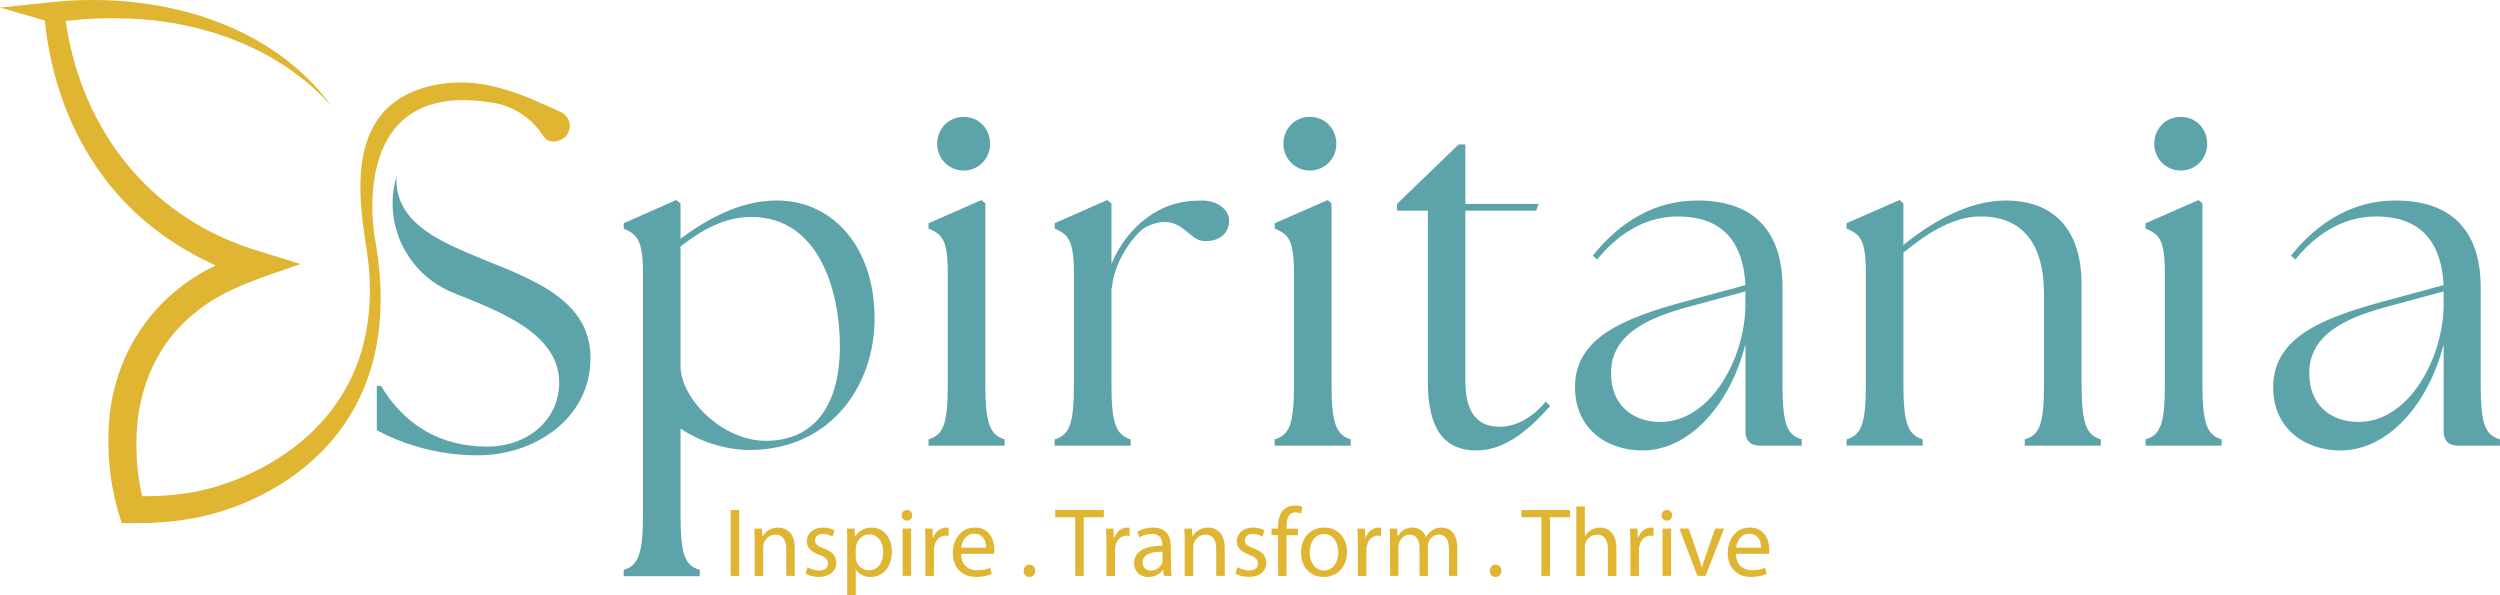 <svg width="357" height="85" viewBox="0 0 357 85" fill="none" xmlns="http://www.w3.org/2000/svg">
<path d="M105.563 72.833V82.238H104.346V72.833H105.563Z" fill="#E0B531"/>
<path d="M107.774 77.311C107.774 76.605 107.751 76.047 107.719 75.489H108.799L108.866 76.599H108.901C109.23 75.964 110.013 75.335 111.125 75.335C112.048 75.335 113.492 75.893 113.492 78.212V82.238H112.275V78.347C112.275 77.257 111.866 76.342 110.722 76.342C109.92 76.342 109.294 76.916 109.074 77.603C109.023 77.754 108.991 77.972 108.991 78.174V82.241H107.774V77.311Z" fill="#E0B531"/>
<path d="M115.313 80.987C115.68 81.218 116.325 81.468 116.932 81.468C117.823 81.468 118.239 81.028 118.239 80.464C118.239 79.899 117.884 79.566 116.99 79.229C115.776 78.786 115.201 78.123 115.204 77.314C115.204 76.227 116.082 75.335 117.53 75.335C118.213 75.335 118.801 75.521 119.175 75.749L118.871 76.641C118.612 76.477 118.12 76.243 117.491 76.243C116.769 76.243 116.38 76.66 116.38 77.17C116.38 77.728 116.776 77.978 117.654 78.321C118.814 78.754 119.414 79.341 119.417 80.348C119.417 81.545 118.491 82.382 116.903 82.382C116.169 82.382 115.488 82.189 115.015 81.91L115.313 80.984V80.987Z" fill="#E0B531"/>
<path d="M120.986 77.686C120.986 76.827 120.964 76.124 120.932 75.489H122.024L122.091 76.641H122.12C122.609 75.816 123.414 75.338 124.506 75.338C126.132 75.338 127.359 76.714 127.359 78.764C127.359 81.195 125.877 82.395 124.302 82.395C123.404 82.395 122.631 82.004 122.229 81.333H122.2V85.006H120.986V77.686ZM122.2 79.489C122.2 79.662 122.219 79.832 122.251 79.989C122.471 80.846 123.212 81.429 124.078 81.429C125.375 81.429 126.123 80.361 126.123 78.815C126.123 77.468 125.42 76.31 124.126 76.31C123.295 76.31 122.51 76.904 122.276 77.824C122.238 77.981 122.197 78.161 122.197 78.321V79.489H122.2Z" fill="#E0B531"/>
<path d="M130.262 73.581C130.262 73.998 129.972 74.344 129.486 74.344C129.045 74.344 128.748 73.998 128.748 73.581C128.748 73.161 129.061 72.817 129.509 72.817C129.956 72.817 130.259 73.154 130.262 73.581ZM128.895 82.238V75.489H130.112V82.238H128.895Z" fill="#E0B531"/>
<path d="M132.147 77.59C132.147 76.795 132.128 76.115 132.093 75.489H133.163L133.211 76.814H133.256C133.569 75.909 134.31 75.335 135.128 75.335C135.259 75.335 135.358 75.345 135.466 75.371V76.525C135.342 76.499 135.217 76.49 135.051 76.49C134.188 76.49 133.582 77.141 133.415 78.061C133.383 78.235 133.367 78.434 133.367 78.636V82.241H132.15V77.593L132.147 77.59Z" fill="#E0B531"/>
<path d="M137.239 79.085C137.265 80.743 138.312 81.429 139.539 81.429C140.414 81.429 140.948 81.272 141.401 81.083L141.616 81.955C141.187 82.151 140.44 82.385 139.373 82.385C137.309 82.385 136.067 81.003 136.067 78.979C136.067 76.955 137.268 75.335 139.229 75.335C141.421 75.335 141.996 77.266 141.996 78.511C141.996 78.767 141.98 78.953 141.954 79.085H137.239ZM140.817 78.203C140.83 77.43 140.501 76.217 139.13 76.217C137.881 76.217 137.351 77.35 137.255 78.203H140.817Z" fill="#E0B531"/>
<path d="M146.174 81.516C146.174 80.999 146.519 80.631 147.001 80.631C147.484 80.631 147.819 80.996 147.822 81.516C147.822 82.007 147.496 82.392 146.992 82.392C146.487 82.392 146.164 82.01 146.171 81.516H146.174Z" fill="#E0B531"/>
<path d="M153.54 73.86H150.688V72.833H157.623V73.86H154.757V82.238H153.54V73.86Z" fill="#E0B531"/>
<path d="M157.997 77.59C157.997 76.795 157.977 76.115 157.942 75.489H159.012L159.06 76.814H159.105C159.418 75.909 160.159 75.335 160.977 75.335C161.108 75.335 161.207 75.345 161.316 75.371V76.525C161.191 76.499 161.066 76.49 160.9 76.49C160.038 76.49 159.431 77.141 159.265 78.061C159.233 78.235 159.217 78.434 159.217 78.636V82.241H158V77.593L157.997 77.59Z" fill="#E0B531"/>
<path d="M166.203 82.238L166.094 81.384H166.059C165.689 81.91 164.967 82.392 164.002 82.392C162.644 82.392 161.948 81.423 161.948 80.454C161.948 78.819 163.392 77.92 165.986 77.94V77.795C165.986 77.247 165.832 76.23 164.456 76.24C163.83 76.24 163.175 76.426 162.705 76.743L162.427 75.929C162.983 75.569 163.798 75.335 164.644 75.335C166.698 75.335 167.2 76.746 167.2 78.097V80.621C167.2 81.198 167.225 81.772 167.302 82.234H166.2L166.203 82.238ZM166.011 78.793C164.689 78.764 163.175 79.004 163.175 80.307C163.175 81.112 163.702 81.481 164.315 81.481C165.2 81.481 165.759 80.923 165.954 80.352C165.995 80.22 166.011 80.082 166.011 79.963V78.79V78.793Z" fill="#E0B531"/>
<path d="M169.174 77.311C169.174 76.605 169.152 76.047 169.12 75.489H170.199L170.266 76.599H170.301C170.631 75.964 171.413 75.335 172.525 75.335C173.448 75.335 174.892 75.893 174.892 78.212V82.238H173.675V78.347C173.675 77.257 173.266 76.342 172.122 76.342C171.321 76.342 170.694 76.916 170.474 77.603C170.423 77.754 170.391 77.972 170.391 78.174V82.241H169.174V77.311Z" fill="#E0B531"/>
<path d="M176.716 80.987C177.083 81.218 177.729 81.468 178.336 81.468C179.227 81.468 179.642 81.028 179.642 80.464C179.642 79.899 179.287 79.566 178.393 79.229C177.179 78.786 176.604 78.123 176.607 77.314C176.607 76.227 177.486 75.335 178.933 75.335C179.616 75.335 180.207 75.521 180.578 75.749L180.275 76.641C180.016 76.477 179.524 76.243 178.895 76.243C178.173 76.243 177.78 76.66 177.78 77.17C177.78 77.728 178.176 77.978 179.057 78.321C180.217 78.754 180.818 79.341 180.821 80.348C180.821 81.545 179.894 82.382 178.307 82.382C177.572 82.382 176.892 82.189 176.419 81.91L176.716 80.984V80.987Z" fill="#E0B531"/>
<path d="M182.511 82.238V76.419H181.571V75.489H182.511V75.165C182.511 74.213 182.728 73.353 183.293 72.801C183.75 72.356 184.367 72.179 184.926 72.179C185.37 72.179 185.734 72.272 185.97 72.378L185.807 73.321C185.622 73.238 185.382 73.167 185.021 73.167C183.99 73.167 183.718 74.084 183.718 75.127V75.492H185.341V76.422H183.725V82.241H182.507L182.511 82.238Z" fill="#E0B531"/>
<path d="M192.353 78.799C192.353 81.298 190.624 82.392 189.011 82.392C187.187 82.392 185.782 81.057 185.782 78.915C185.782 76.657 187.261 75.335 189.12 75.335C190.979 75.335 192.356 76.743 192.356 78.799H192.353ZM187.024 78.876C187.024 80.355 187.868 81.471 189.062 81.471C190.257 81.471 191.11 80.371 191.11 78.841C191.11 77.699 190.538 76.256 189.085 76.256C187.631 76.256 187.024 77.597 187.024 78.876Z" fill="#E0B531"/>
<path d="M193.896 77.59C193.896 76.795 193.876 76.115 193.841 75.489H194.911L194.959 76.814H195.004C195.317 75.909 196.058 75.335 196.876 75.335C197.007 75.335 197.106 75.345 197.215 75.371V76.525C197.09 76.499 196.965 76.49 196.799 76.49C195.937 76.49 195.33 77.141 195.164 78.061C195.132 78.235 195.116 78.434 195.116 78.636V82.241H193.899V77.593L193.896 77.59Z" fill="#E0B531"/>
<path d="M198.499 77.311C198.499 76.605 198.476 76.047 198.444 75.489H199.508L199.572 76.576H199.607C199.981 75.935 200.607 75.335 201.728 75.335C202.639 75.335 203.335 75.893 203.623 76.689H203.651C203.865 76.304 204.131 76.012 204.408 75.81C204.814 75.502 205.255 75.335 205.887 75.335C206.785 75.335 208.108 75.916 208.108 78.264V82.238H206.913V78.421C206.913 77.112 206.434 76.339 205.453 76.339C204.753 76.339 204.214 76.852 204 77.442C203.942 77.619 203.901 77.84 203.901 78.058V82.234H202.706V78.183C202.706 77.109 202.233 76.336 201.31 76.336C200.55 76.336 199.991 76.945 199.786 77.561C199.725 77.741 199.693 77.956 199.693 78.164V82.231H198.502V77.305L198.499 77.311Z" fill="#E0B531"/>
<path d="M212.746 81.516C212.746 80.999 213.091 80.631 213.576 80.631C214.062 80.631 214.394 80.996 214.397 81.516C214.397 82.007 214.072 82.392 213.567 82.392C213.062 82.392 212.74 82.01 212.746 81.516Z" fill="#E0B531"/>
<path d="M220.115 73.86H217.263V72.833H224.198V73.86H221.333V82.238H220.115V73.86Z" fill="#E0B531"/>
<path d="M225.102 72.33H226.319V76.544H226.348C226.549 76.198 226.853 75.89 227.226 75.678C227.581 75.467 228.015 75.338 228.478 75.338C229.386 75.338 230.82 75.893 230.82 78.222V82.241H229.603V78.357C229.603 77.266 229.194 76.352 228.05 76.352C227.252 76.352 226.635 76.913 226.402 77.577C226.338 77.75 226.319 77.936 226.319 78.161V82.241H225.102V72.33Z" fill="#E0B531"/>
<path d="M232.813 77.59C232.813 76.795 232.794 76.115 232.759 75.489H233.829L233.877 76.814H233.922C234.235 75.909 234.976 75.335 235.794 75.335C235.925 75.335 236.024 75.345 236.132 75.371V76.525C236.008 76.499 235.883 76.49 235.717 76.49C234.855 76.49 234.248 77.141 234.082 78.061C234.05 78.235 234.034 78.434 234.034 78.636V82.241H232.817V77.593L232.813 77.59Z" fill="#E0B531"/>
<path d="M238.781 73.581C238.781 73.998 238.49 74.344 238.004 74.344C237.563 74.344 237.266 73.998 237.266 73.581C237.266 73.161 237.579 72.817 238.027 72.817C238.474 72.817 238.777 73.154 238.781 73.581ZM237.413 82.238V75.489H238.63V82.238H237.413Z" fill="#E0B531"/>
<path d="M241.138 75.489L242.457 79.274C242.684 79.899 242.857 80.457 243.007 81.016H243.042C243.195 80.454 243.387 79.893 243.604 79.274L244.92 75.489H246.198L243.553 82.238H242.387L239.828 75.489H241.138Z" fill="#E0B531"/>
<path d="M247.897 79.085C247.923 80.743 248.971 81.429 250.197 81.429C251.073 81.429 251.606 81.272 252.06 81.083L252.274 81.955C251.846 82.151 251.098 82.385 250.031 82.385C247.965 82.385 246.725 81.003 246.725 78.979C246.725 76.955 247.926 75.335 249.888 75.335C252.079 75.335 252.654 77.266 252.654 78.511C252.654 78.767 252.638 78.953 252.612 79.085H247.897ZM251.475 78.203C251.488 77.43 251.159 76.217 249.789 76.217C248.54 76.217 248.009 77.35 247.913 78.203H251.475Z" fill="#E0B531"/>
<path d="M97.178 61.223V73.513C97.178 79.174 97.797 80.762 99.928 81.384V82.282H89.064V81.384C91.127 80.762 91.814 79.174 91.814 73.513V38.989C91.814 34.155 90.92 33.465 89.064 32.638V31.878L96.558 28.564L97.178 29.049V34.088C100.89 31.326 105.637 28.632 110.93 28.632C118.906 28.632 124.889 35.258 124.889 45.477C124.889 55.145 118.564 64.186 107.148 64.257C103.365 64.257 99.791 62.945 97.178 61.219M109.349 62.945C116.568 62.945 119.938 57.492 119.938 49.483C119.938 41.474 116.913 30.98 107.285 30.98C103.298 30.98 100.066 32.981 97.178 35.191V52.245C97.178 56.941 103.161 62.945 109.349 62.945Z" fill="#5DA3AA"/>
<path d="M132.591 62.74C134.722 62.117 135.342 60.53 135.342 54.869V38.989C135.342 34.155 134.517 33.465 132.591 32.638V31.878L140.156 28.564L140.705 29.049V54.872C140.705 60.533 141.392 62.121 143.456 62.743V63.641H132.591V62.74ZM133.827 20.556C133.827 18.346 135.479 16.691 137.61 16.691C139.74 16.691 141.392 18.349 141.392 20.556C141.392 22.628 139.74 24.353 137.61 24.353C135.479 24.353 133.827 22.628 133.827 20.556Z" fill="#5DA3AA"/>
<path d="M150.605 62.74C152.735 62.117 153.355 60.53 153.355 54.869V38.989C153.355 34.155 152.461 33.465 150.605 32.638V31.878L158.099 28.564L158.718 29.049V37.68C159.821 34.986 161.677 32.641 163.737 31.121C165.868 29.533 168.276 28.635 171.576 28.635C174.326 28.635 175.512 30.297 175.512 31.471C175.512 32.991 174.534 34.447 172.058 34.434C169.461 34.418 168.592 29.912 163.462 32.5C161.469 33.95 158.993 37.815 158.786 41.131H158.715V54.872C158.715 60.533 159.402 62.121 161.466 62.743V63.641H150.601V62.743L150.605 62.74Z" fill="#5DA3AA"/>
<path d="M182.028 62.74C184.159 62.117 184.779 60.53 184.779 54.869V38.989C184.779 34.155 183.954 33.465 182.028 32.638V31.878L189.593 28.564L190.142 29.049V54.872C190.142 60.533 190.829 62.121 192.893 62.743V63.641H182.028V62.74ZM183.268 20.556C183.268 18.346 184.919 16.691 187.05 16.691C189.181 16.691 190.832 18.349 190.832 20.556C190.832 22.628 189.181 24.353 187.05 24.353C184.919 24.353 183.268 22.628 183.268 20.556Z" fill="#5DA3AA"/>
<path d="M203.894 54.455V30.085H199.492V29.119L208.293 20.626H209.254V29.119H219.707L219.362 30.085H209.254V54.455C209.254 59.151 211.181 60.944 214.135 60.944C216.062 60.944 218.467 60.045 220.735 57.354L221.355 57.977C218.397 61.361 214.893 64.327 210.836 64.327C206.504 64.327 203.891 61.636 203.891 54.455" fill="#5DA3AA"/>
<path d="M249.252 61.566V49.14C247.121 57.633 241.346 64.327 234.535 64.327C229.446 64.327 224.907 61.219 224.907 55.282C224.907 48.101 232.127 45.41 240.311 43.13L249.249 40.714C248.904 34.017 245.466 30.909 239.621 30.909C235.493 30.909 231.507 32.843 228.07 37.055L227.45 36.503C231.369 31.602 236.388 28.632 242.371 28.632C250.693 28.632 254.542 33.257 254.542 41.061V54.869C254.542 60.53 255.162 62.117 257.292 62.74V63.638H251.309C249.932 63.638 249.245 62.878 249.245 61.566M237.075 60.254C244.431 60.254 249.178 50.933 249.245 43.684V41.612L240.582 43.96C235.493 45.41 229.993 47.687 230.063 53.352C230.063 57.839 233.158 60.254 237.078 60.254" fill="#5DA3AA"/>
<path d="M263.691 62.74C265.821 62.117 266.441 60.53 266.441 54.869V38.989C266.441 34.155 265.617 33.465 263.691 32.638V31.878L271.255 28.564L271.805 29.049V34.986C275.794 31.74 281.088 28.635 286.384 28.635C293.121 28.635 297.248 32.571 297.248 40.647V54.869C297.248 60.53 297.935 62.117 299.999 62.74V63.638H289.134V62.74C291.265 62.117 291.885 60.53 291.885 54.869V42.026C291.885 34.845 288.86 30.909 282.809 30.909C279.027 30.909 275.315 33.186 271.808 36.086V54.865C271.808 60.526 272.495 62.114 274.558 62.736V63.635H263.694V62.736L263.691 62.74Z" fill="#5DA3AA"/>
<path d="M306.391 62.74C308.521 62.117 309.141 60.53 309.141 54.869V38.989C309.141 34.155 308.317 33.465 306.391 32.638V31.878L313.955 28.564L314.504 29.049V54.872C314.504 60.533 315.191 62.121 317.255 62.743V63.641H306.391V62.74ZM307.627 20.556C307.627 18.346 309.278 16.691 311.409 16.691C313.54 16.691 315.191 18.349 315.191 20.556C315.191 22.628 313.54 24.353 311.409 24.353C309.278 24.353 307.627 22.628 307.627 20.556Z" fill="#5DA3AA"/>
<path d="M348.953 61.566V49.14C346.823 57.633 341.047 64.327 334.237 64.327C329.148 64.327 324.608 61.219 324.608 55.282C324.608 48.101 331.828 45.41 340.012 43.13L348.95 40.714C348.605 34.017 345.168 30.909 339.322 30.909C335.195 30.909 331.208 32.843 327.771 37.055L327.151 36.503C331.071 31.602 336.089 28.632 342.072 28.632C350.394 28.632 354.243 33.257 354.243 41.061V54.869C354.243 60.53 354.863 62.117 356.994 62.74V63.638H351.01C349.634 63.638 348.947 62.878 348.947 61.566M336.776 60.254C344.133 60.254 348.88 50.933 348.947 43.684V41.612L340.284 43.96C335.195 45.41 329.694 47.687 329.764 53.352C329.764 57.839 332.86 60.254 336.779 60.254" fill="#5DA3AA"/>
<path d="M69.536 37.263C63.694 34.848 56.612 32.224 56.612 25.736C56.612 25.553 56.615 25.373 56.624 25.197C56.615 25.232 56.605 25.267 56.593 25.303C54.663 32.019 58.167 39.117 64.614 41.76C64.943 41.895 65.278 42.032 65.617 42.167C71.395 44.515 79.851 47.69 79.851 54.593C79.851 60.187 75.108 63.776 69.607 63.776C63.036 63.776 58.512 60.873 55.455 56.7C55.082 56.19 54.398 55.116 54.398 55.116L53.807 55.109V61.428C53.807 61.428 54.705 61.906 55.193 62.137C58.551 63.727 63.096 65.02 68.23 65.02C76.344 65.02 84.32 59.773 84.32 51.142C84.32 43.341 77.171 40.3 69.536 37.263Z" fill="#5DA3AA"/>
<path d="M81.362 18.099C81.333 18.686 81.097 19.17 80.746 19.523C79.934 20.335 78.308 20.591 77.59 19.443C74.82 15.017 70.194 14.654 70.194 14.654C50.057 11.335 53.222 32.311 53.539 34.05C58.918 63.59 36.404 72.526 27.533 74.011C24.188 74.649 20.767 74.765 17.375 74.694C15.995 70.569 15.343 66.22 15.493 61.864C15.694 51.62 21.186 42.671 30.382 38.11C30.52 38.04 30.657 37.969 30.797 37.902C24.623 35.127 19.029 30.942 14.96 25.498C10.002 18.975 7.207 11.03 6.402 2.928L0 1.08L7.405 0.304C21.965 -1.223 38.423 2.883 47.399 15.222C40.09 7.008 29.203 3.066 18.442 2.649C15.697 2.524 12.944 2.62 10.219 2.902C9.938 2.928 9.66 2.96 9.382 2.992C9.484 3.701 9.599 4.403 9.733 5.099C12.535 19.773 22.284 31.516 36.966 35.852L42.94 37.706C38.042 39.406 31.995 41.186 28.028 44.528C22.62 48.695 19.748 55.228 19.512 62.025C19.393 64.975 19.636 67.978 20.297 70.868C22.521 70.874 24.738 70.733 26.913 70.39C34.794 69.216 54.998 61.528 52.628 37.706C52.037 31.772 47.399 15.222 61.943 12.172C68.735 10.748 74.507 13.429 80.11 16.014C80.915 16.386 81.407 17.214 81.362 18.099Z" fill="#E0B531"/>
</svg>
